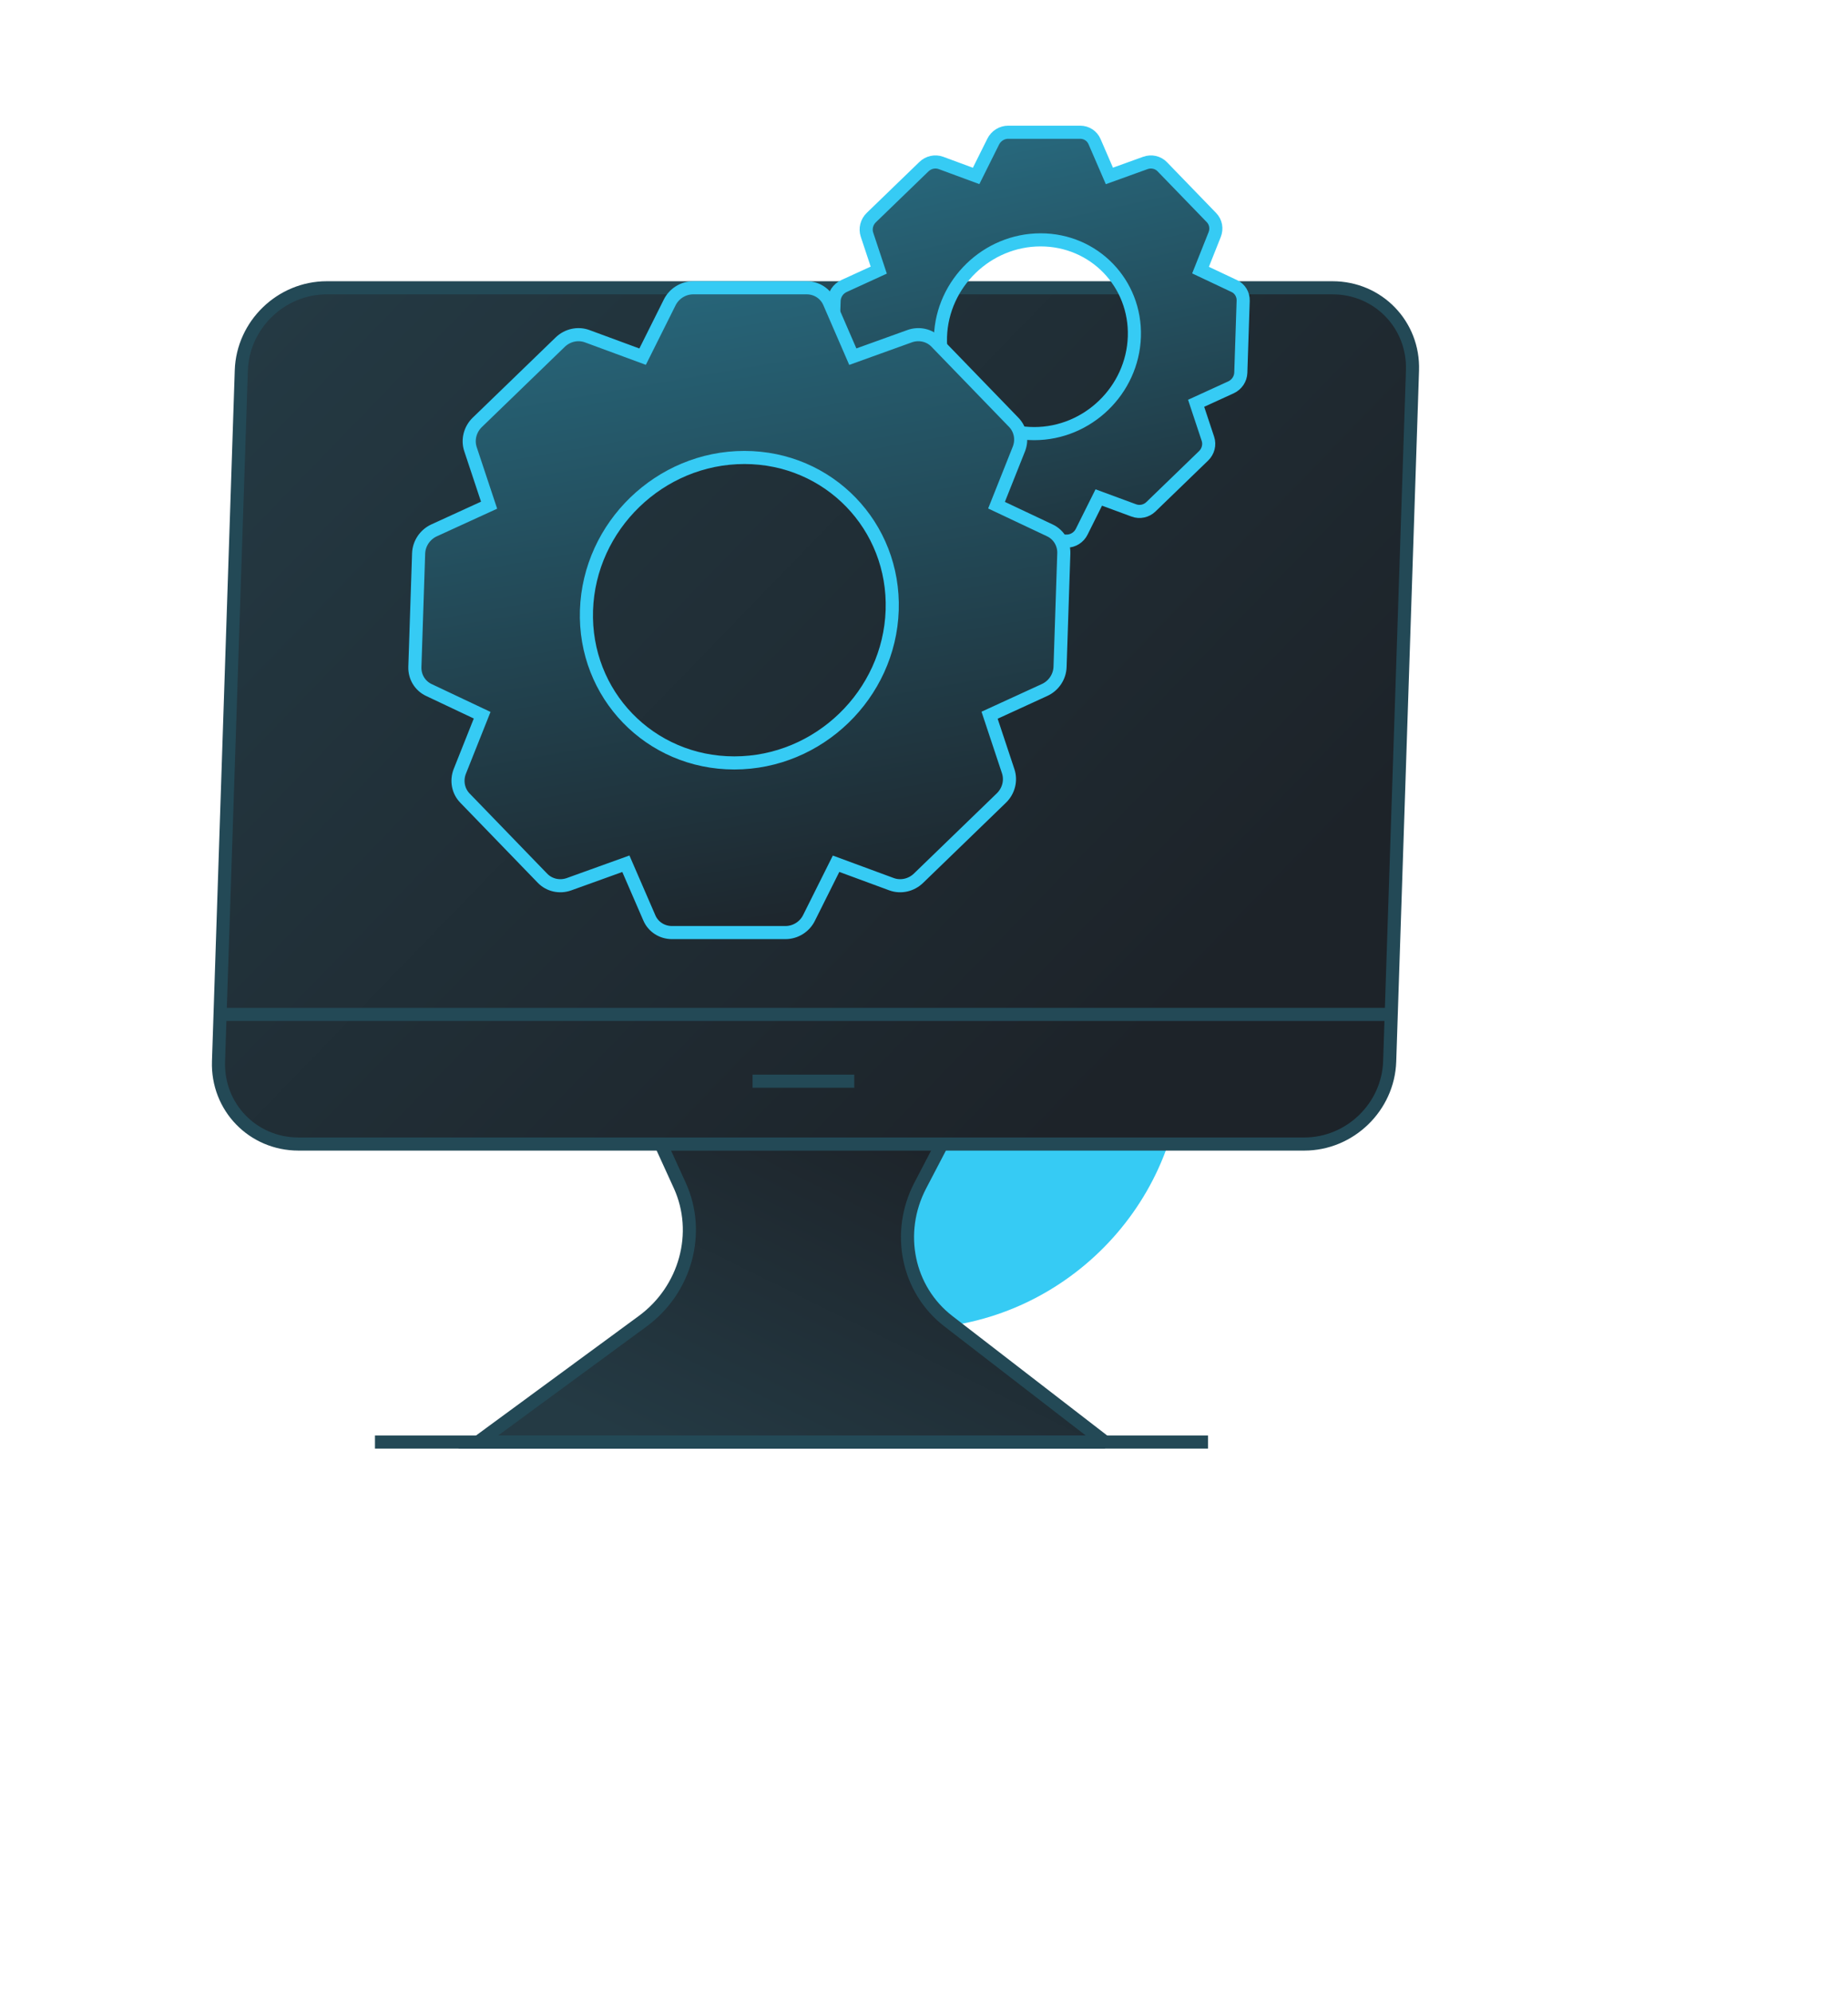 <svg width="141" height="152" viewBox="0 0 141 152" fill="none" xmlns="http://www.w3.org/2000/svg">
<g filter="url(#filter0_f_91_1782)">
<circle cx="20" cy="20" r="20" transform="matrix(1 0 -0.033 0.999 50.868 61.413)" fill="#36CBF4"/>
</g>
<path d="M101.671 21.959H24.928C21.445 21.959 18.527 24.782 18.412 28.264L16.672 80.991C16.558 84.473 19.289 87.295 22.773 87.295H99.515C102.999 87.295 105.916 84.473 106.031 80.991L107.771 28.264C107.886 24.782 105.155 21.959 101.671 21.959Z" fill="url(#paint0_linear_91_1782)" stroke="#234956" stroke-miterlimit="10"/>
<path d="M16.791 77.404H106.15" stroke="#234956" stroke-miterlimit="10"/>
<path d="M84.307 110.035L72.362 100.815C69.236 98.403 68.338 94.061 70.216 90.459L71.865 87.299H50.426L51.867 90.459C53.507 94.061 52.318 98.403 49.037 100.815L36.483 110.035H84.311H84.307Z" fill="url(#paint1_linear_91_1782)" stroke="#234956" stroke-miterlimit="10"/>
<path d="M94.176 21.828L91.599 20.611L92.678 17.9C92.858 17.447 92.764 16.942 92.433 16.603L88.677 12.722C88.35 12.383 87.845 12.269 87.39 12.434L84.645 13.424L83.513 10.807C83.326 10.37 82.898 10.09 82.417 10.09H76.925C76.444 10.09 75.997 10.37 75.781 10.807L74.477 13.424L71.797 12.434C71.349 12.269 70.841 12.379 70.49 12.722L66.479 16.603C66.128 16.942 66.001 17.451 66.148 17.9L67.048 20.611L64.39 21.828C63.946 22.033 63.655 22.471 63.64 22.948L63.458 28.437C63.443 28.917 63.708 29.355 64.135 29.556L66.713 30.773L65.634 33.484C65.453 33.937 65.547 34.442 65.879 34.781L69.634 38.662C69.962 39.001 70.467 39.115 70.922 38.95L73.667 37.961L74.799 40.577C74.986 41.014 75.414 41.29 75.895 41.29H81.387C81.868 41.29 82.315 41.011 82.53 40.577L83.835 37.961L86.515 38.95C86.963 39.115 87.471 39.005 87.821 38.662L91.833 34.781C92.183 34.442 92.314 33.934 92.163 33.484L91.263 30.773L93.921 29.556C94.366 29.351 94.656 28.917 94.672 28.437L94.853 22.948C94.869 22.467 94.603 22.029 94.176 21.828ZM78.91 33.086C74.825 33.086 71.623 29.776 71.757 25.694C71.892 21.612 75.313 18.302 79.398 18.302C83.482 18.302 86.685 21.612 86.55 25.694C86.415 29.776 82.994 33.086 78.91 33.086Z" fill="url(#paint2_linear_91_1782)" stroke="#36CBF4" stroke-miterlimit="10"/>
<path d="M80.097 40.467L76.033 38.548L77.735 34.273C78.019 33.559 77.868 32.764 77.349 32.228L71.428 26.108C70.91 25.572 70.115 25.395 69.397 25.655L65.068 27.215L63.28 23.09C62.987 22.4 62.308 21.959 61.551 21.959H52.893C52.132 21.959 51.428 22.4 51.09 23.09L49.03 27.215L44.803 25.655C44.098 25.395 43.296 25.572 42.742 26.108L36.417 32.228C35.864 32.764 35.66 33.563 35.897 34.273L37.317 38.548L33.126 40.467C32.425 40.786 31.965 41.48 31.94 42.232L31.654 50.886C31.629 51.646 32.044 52.332 32.723 52.651L36.788 54.574L35.086 58.849C34.802 59.562 34.953 60.358 35.471 60.894L41.392 67.014C41.911 67.55 42.705 67.727 43.424 67.467L47.753 65.907L49.541 70.032C49.833 70.722 50.513 71.159 51.27 71.159H59.928C60.689 71.159 61.393 70.722 61.731 70.032L63.791 65.907L68.017 67.467C68.722 67.727 69.525 67.55 70.079 67.014L76.403 60.894C76.957 60.358 77.161 59.559 76.924 58.849L75.504 54.574L79.695 52.651C80.396 52.332 80.856 51.642 80.881 50.886L81.167 42.232C81.192 41.476 80.777 40.786 80.097 40.467ZM56.026 58.215C49.588 58.215 44.536 52.998 44.748 46.563C44.961 40.128 50.357 34.907 56.795 34.907C63.233 34.907 68.285 40.128 68.073 46.563C67.86 52.998 62.464 58.215 56.026 58.215Z" fill="url(#paint3_linear_91_1782)" stroke="#36CBF4" stroke-miterlimit="10"/>
<path d="M57.421 82.499H65.18" stroke="#234956" stroke-miterlimit="10"/>
<path d="M28.61 110.035H92.172" stroke="#234956" stroke-miterlimit="10"/>
<defs>
<filter id="filter0_f_91_1782" x="0.197" y="11.413" width="140.022" height="139.978" filterUnits="userSpaceOnUse" color-interpolation-filters="sRGB">
<feFlood flood-opacity="0" result="BackgroundImageFix"/>
<feBlend mode="normal" in="SourceGraphic" in2="BackgroundImageFix" result="shape"/>
<feGaussianBlur stdDeviation="25" result="effect1_foregroundBlur_91_1782"/>
</filter>
<linearGradient id="paint0_linear_91_1782" x1="22.982" y1="16.781" x2="87.8" y2="79.577" gradientUnits="userSpaceOnUse">
<stop stop-color="#243A44"/>
<stop offset="1" stop-color="#1D2329"/>
</linearGradient>
<linearGradient id="paint1_linear_91_1782" x1="57.92" y1="114.788" x2="71.76" y2="86.785" gradientUnits="userSpaceOnUse">
<stop stop-color="#243A44"/>
<stop offset="1" stop-color="#1D2329"/>
</linearGradient>
<linearGradient id="paint2_linear_91_1782" x1="84.121" y1="52.58" x2="62.847" y2="-45.908" gradientUnits="userSpaceOnUse">
<stop stop-color="#1D2329"/>
<stop offset="1" stop-color="#35C5ED"/>
</linearGradient>
<linearGradient id="paint3_linear_91_1782" x1="60.196" y1="73.078" x2="38.425" y2="-51.671" gradientUnits="userSpaceOnUse">
<stop stop-color="#1D2329"/>
<stop offset="1" stop-color="#35C5ED"/>
</linearGradient>
</defs>
</svg>
